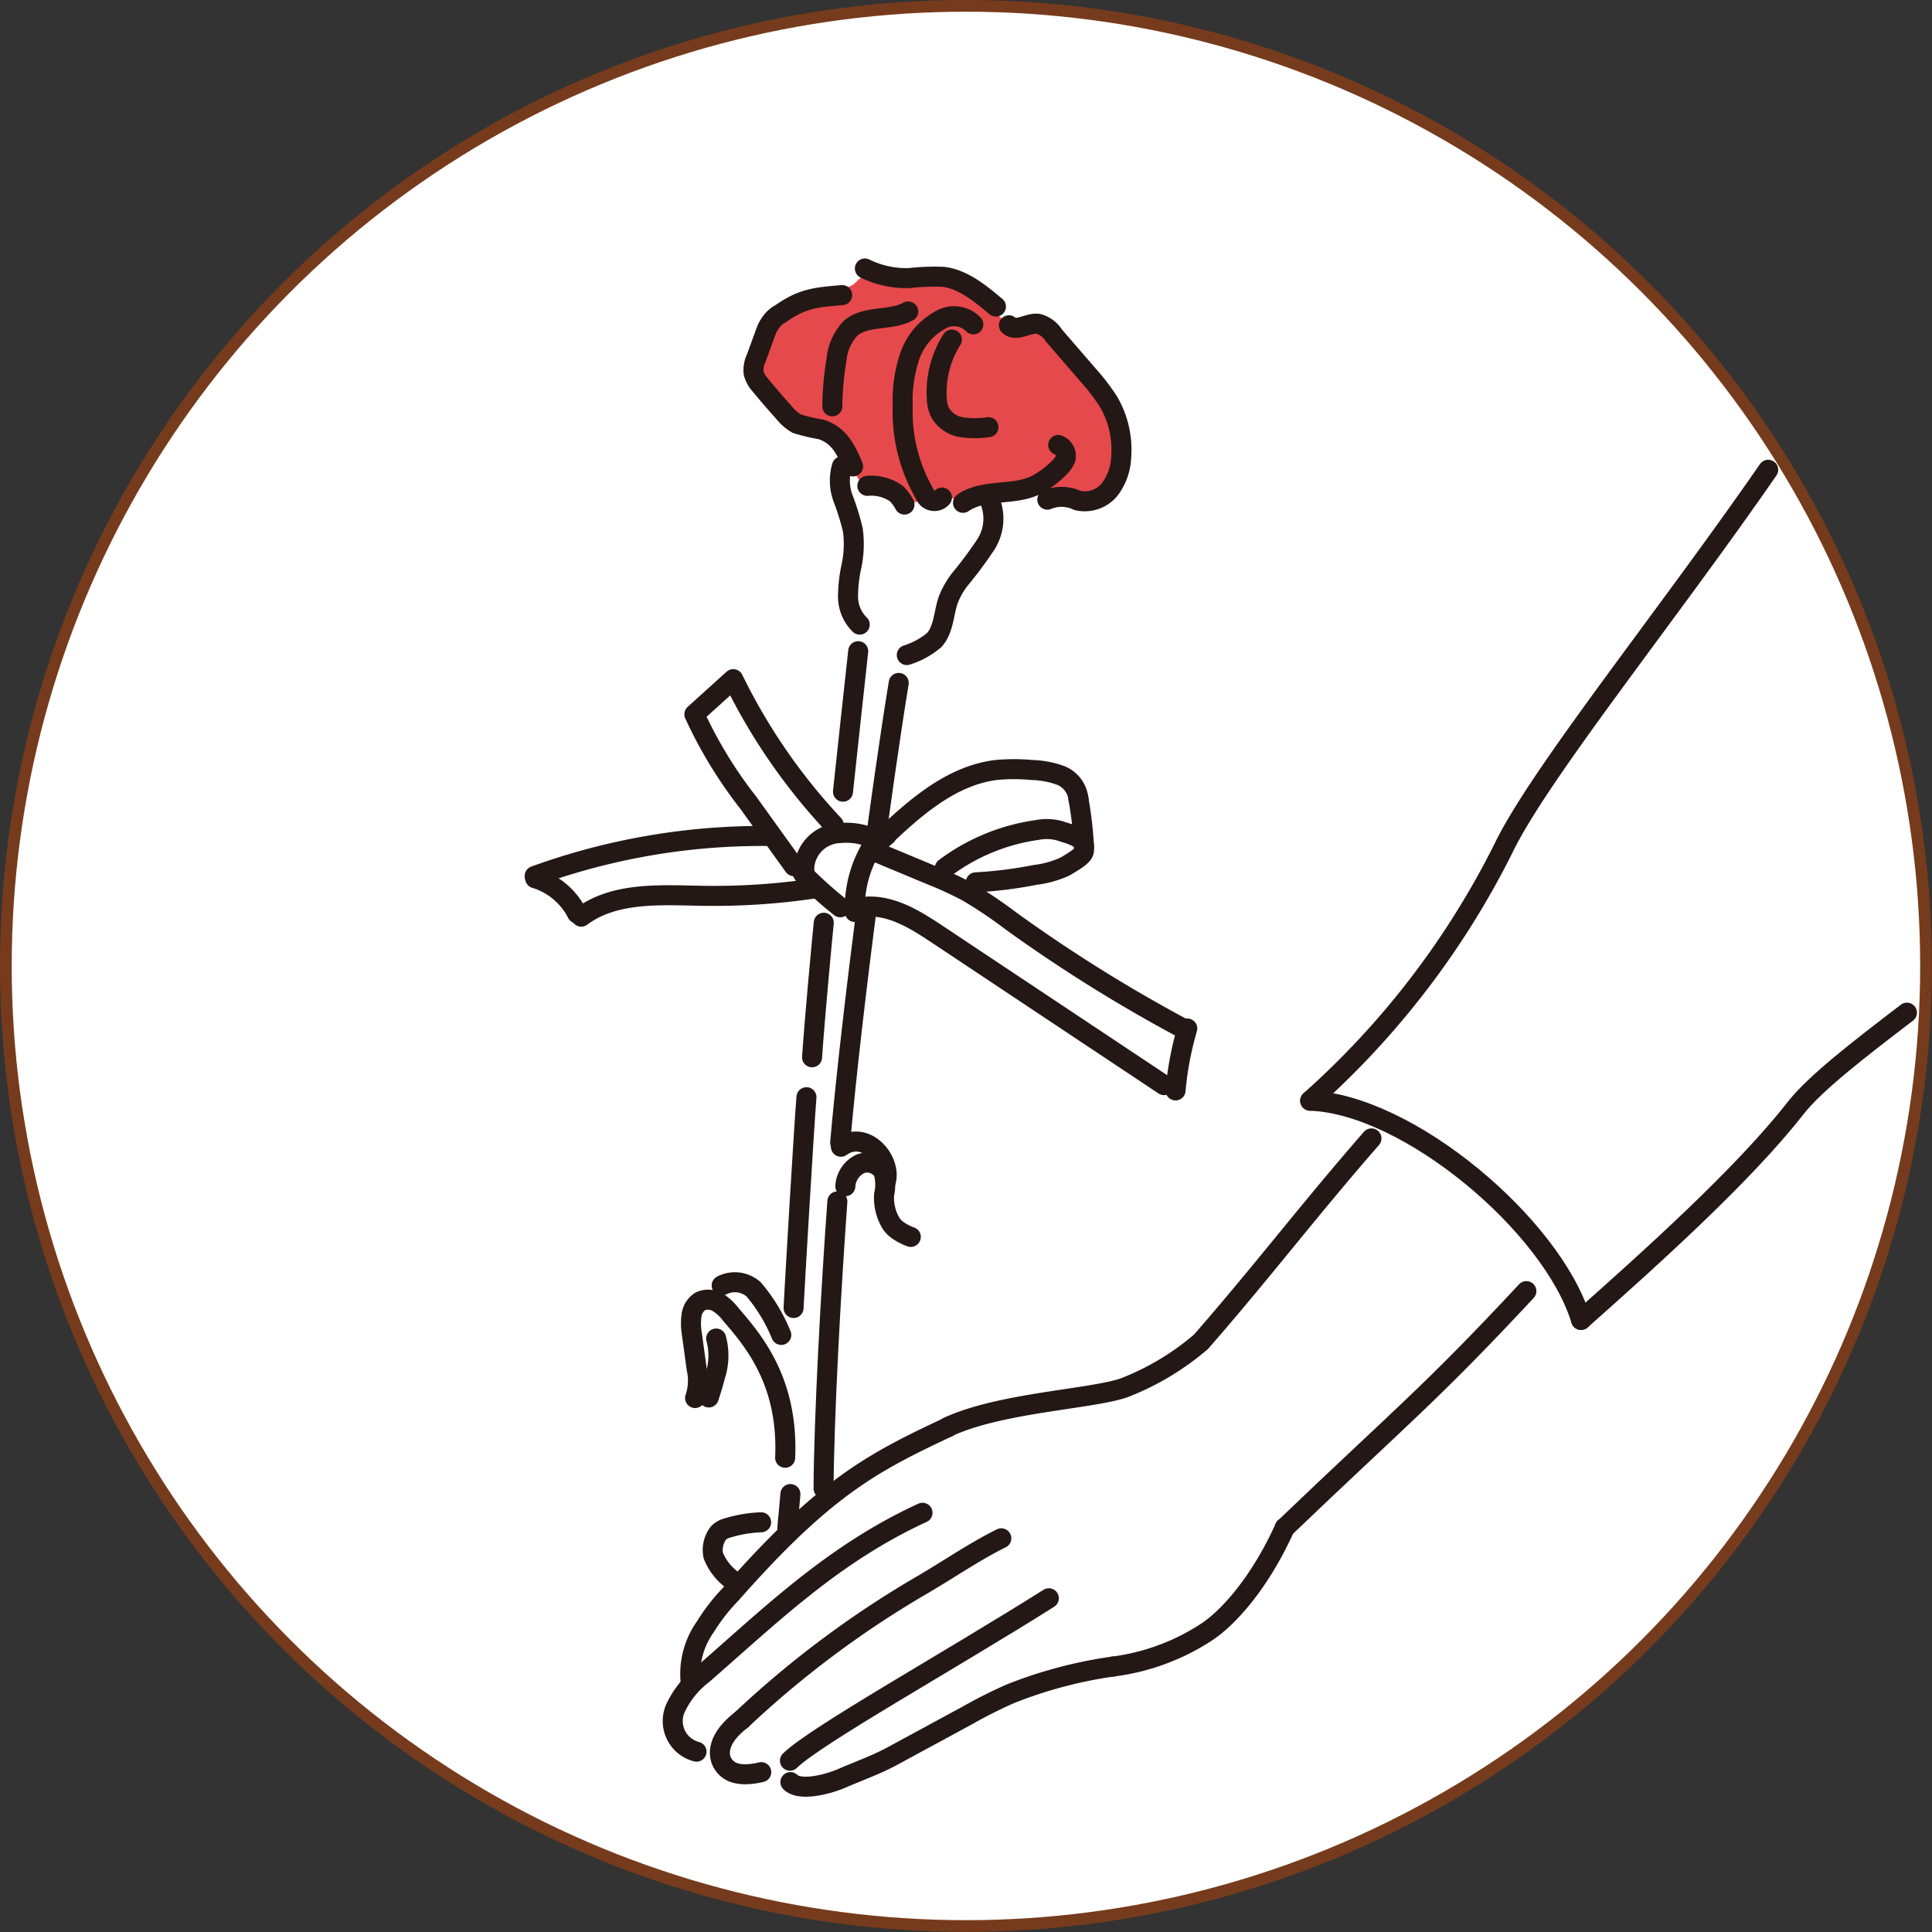 <svg xmlns="http://www.w3.org/2000/svg" width="164.99" height="164.99" viewBox="0 0 164.99 164.99"><rect x="0" y="0" width="164.99" height="164.99" fill="#333333" stroke="none"/><defs><style>.cls-1,.cls-2{fill:#fff;}.cls-1{stroke:#763b1c;stroke-miterlimit:10;}.cls-3{fill:none;stroke:#231815;stroke-linecap:round;stroke-linejoin:round;stroke-width:1.71px;}.cls-4{fill:#e6494b;}</style></defs><title>icon01</title><g id="レイヤー_2" data-name="レイヤー 2"><g id="レイヤー_1-2" data-name="レイヤー 1"><circle class="cls-1" cx="82.49" cy="82.49" r="81.99"/><circle class="cls-2" cx="82.5" cy="82.49" r="80.37"/><path class="cls-3" d="M71.51,102.6c-.57,7.86-1.14,18.35-1.18,24.51"/><path class="cls-3" d="M76.75,58.32c-1.42,8.62-4,27.9-5,39.25"/><path class="cls-3" d="M73.29,55.61c-.13,1.1-1.18,10.88-1.3,12"/><path class="cls-3" d="M67.05,124.49c.3-6.66-2.88-10.18-4.68-12.29a4,4,0,0,0-1.11-1,1.61,1.61,0,0,0-1.43-.08,1.65,1.65,0,0,0-.77,1.18,5,5,0,0,0,0,1.44l.43,3.13a4.66,4.66,0,0,1-.13,2.52"/><path class="cls-3" d="M60.53,119.34c.19-.58.37-1.17.52-1.76a5.62,5.62,0,0,0,.11-3.27"/><path class="cls-3" d="M61.63,109.78a2.42,2.42,0,0,1,2.73.33A14.41,14.41,0,0,1,66.72,114"/><path class="cls-3" d="M72.19,101.3a2.27,2.27,0,0,1,1.26-1.9,1.61,1.61,0,0,1,2,.69,3.92,3.92,0,0,1,.05,1.93,4.22,4.22,0,0,0,.46,2.21,2.09,2.09,0,0,0,.58.73,4.39,4.39,0,0,0,1.24.67"/><path class="cls-3" d="M68.87,93.7c-.2,2.35-1.06,17-1.1,18"/><path class="cls-3" d="M67.5,127.59c-.22,2.63-.23,2.16-.27,3.3"/><path class="cls-3" d="M70.35,78.8c-.12,1.1-.79,8.31-1,11.49"/><path class="cls-3" d="M80.93,121.87c4.48-2.09,12.24-2.38,15.06-3.35a22.61,22.61,0,0,0,6.58-3.94c5.38-6.17,9.17-11.2,14.55-17.36"/><path class="cls-3" d="M95.05,142.32a18.94,18.94,0,0,0,7.86-2.86c2.17-1.38,4.85-4.63,6.81-9"/><path class="cls-3" d="M109.72,130.47c9.77-9.36,12.36-11.33,20.63-20.21"/><path class="cls-3" d="M68.88,75.21a3,3,0,0,0-1.78-2,3,3,0,0,0-2.65.24"/><path class="cls-2" d="M71.76,77.48a36.15,36.15,0,0,1-3.13-2.8c-.13-.13-.54-1-.38-1.11l3.14-3c.8-.09,1.92.63,2.69.89Z"/><path class="cls-2" d="M101.39,87.83a136,136,0,0,1-15-9.16,38.6,38.6,0,0,0-3.73-2.51,31.84,31.84,0,0,0-3.2-1.47c-1.51-.63-3.79-1.76-5.29-2.39L73,76.94c2.27-.24,5.16,1.58,7.06,2.85,6.45,4.29,13.93,9,20.38,13.33Z"/><path class="cls-2" d="M75.21,71.72l-.15,1.15,6.82,2.9L92.33,72.1a38.12,38.12,0,0,0,0-4.14,2.87,2.87,0,0,0-1.71-1.75,7.63,7.63,0,0,0-2.47-.48,16.36,16.36,0,0,0-3.13,0c-3.87.5-7,3.3-9.82,6l.52-.44"/><path class="cls-2" d="M80.21,74.38a19.34,19.34,0,0,1,8.36-3.5,4.18,4.18,0,0,1,2,.09c.62.23,1.38.74,1.36,1.41s-.58,1.05-1,1.34a4.52,4.52,0,0,1-1.43.55,39.48,39.48,0,0,1-5.78.89l-1.1.5Z"/><path class="cls-2" d="M67.8,74.05l-3.89-5.41a37.86,37.86,0,0,1-4.61-7.56l3.32-3a50.51,50.51,0,0,0,8.58,12.4Z"/><path class="cls-2" d="M45.66,74.81a56.87,56.87,0,0,1,19.71-3.42L70.2,75.5A69.08,69.08,0,0,1,60,76.5c-3.57-.06-7.47-.35-10.33,1.78C49,77,45.66,74.81,45.66,74.81Z"/><path class="cls-3" d="M71.34,71.18A3.14,3.14,0,0,0,68.69,74a1.51,1.51,0,0,0,0,.3"/><path class="cls-3" d="M74.66,72A10.09,10.09,0,0,0,73,77.88a.37.37,0,0,1,.11-.31"/><path class="cls-3" d="M71.68,71.15a5.58,5.58,0,0,1,2.4.26"/><path class="cls-3" d="M68.55,74.2c-.17.09,0,.35.08.48a36.15,36.15,0,0,0,3.13,2.8"/><path class="cls-3" d="M74.92,72.81l4.51,1.88a31.84,31.84,0,0,1,3.2,1.47,38.6,38.6,0,0,1,3.73,2.51,129.46,129.46,0,0,0,14.51,9.07"/><path class="cls-3" d="M101.39,87.83a27.83,27.83,0,0,0-1,5.29"/><path class="cls-3" d="M73.77,77.44c2.27-.23,4.38,1.08,6.28,2.35L99.41,92.67"/><path class="cls-3" d="M92.1,68.24a2.44,2.44,0,0,0-1.47-2,7.63,7.63,0,0,0-2.47-.48,16.36,16.36,0,0,0-3.13,0c-3.87.5-7,3.3-9.82,6l.52-.44"/><path class="cls-3" d="M92.1,68.24a34.31,34.31,0,0,1,.47,4"/><path class="cls-3" d="M80.69,74.13a17.14,17.14,0,0,1,7.88-3.25,4.18,4.18,0,0,1,2,.09c.62.23,1.94.47,2,1.3,0,.51.21.67-1.6,1.72a8.46,8.46,0,0,1-2.54.72,36.27,36.27,0,0,1-5.1.64"/><path class="cls-3" d="M71.2,70.44A50.51,50.51,0,0,1,62.62,58l-3.32,3a37.86,37.86,0,0,0,4.61,7.56l3.89,5.41"/><path class="cls-3" d="M65.37,71.39a56.87,56.87,0,0,0-19.71,3.42"/><path class="cls-3" d="M45.7,75l.31.1A6,6,0,0,1,49.28,78"/><path class="cls-3" d="M49.64,78.28C52.5,76.15,56.4,76.44,60,76.5a58.17,58.17,0,0,0,9.5-.62"/><path class="cls-3" d="M63.33,146.86c-2.09,1.6-2.06,3-1.6,3.75.27.42.93,1.29,3.28.73"/><path class="cls-3" d="M67.5,152.19c.81.8,3.15.22,4.48-.36s2.85-1.12,4.2-1.85l6.53-3.54a40.1,40.1,0,0,1,3.59-1.8,38.06,38.06,0,0,1,8.75-2.32"/><path class="cls-3" d="M59.48,149.59a2.7,2.7,0,0,1-1.81-3.68A7.76,7.76,0,0,1,60,143c5.87-5.11,11.16-10.31,18.78-13.81"/><path class="cls-3" d="M65,130a11.36,11.36,0,0,0-2.89.49,1.78,1.78,0,0,0-.62.3,1.44,1.44,0,0,0-.38.53,2.35,2.35,0,0,0-.19,1.54,4.82,4.82,0,0,0,1.52,2"/><path class="cls-3" d="M71.81,97.93c2.08-1.51,4.38,1.14,3.83,3"/><path class="cls-3" d="M63.33,146.86a84.53,84.53,0,0,1,15.18-11.37c2.24-1.29,4.72-3,7-4.12"/><path class="cls-3" d="M67.46,150.36c2.15-2.12,13.61-8.51,22.11-13.87"/><path class="cls-3" d="M59,143.81a6.94,6.94,0,0,1,1.24-4.89,16.43,16.43,0,0,1,2.21-2.83c7.93-9,12-11.17,18.53-14.22"/><path class="cls-3" d="M111.89,94c8.34.29,20.66,10.61,23.13,18.72"/><path class="cls-3" d="M151,40.12c-8.6,12.44-19.56,26-22.6,32.31A71.78,71.78,0,0,1,111.89,94"/><path class="cls-3" d="M162.85,86.48c-4.09,3.12-7.81,6-9.47,8.1-4.54,5.84-12.83,13.22-18.36,18.14"/><path class="cls-4" d="M94.65,34.26A17.41,17.41,0,0,0,93,32.08c-1-1.15-2-2.31-3-3.47a2.29,2.29,0,0,0-1.34-1c-.86-.11-1.86.73-2.5.13-1.34-1.13-3.88-3.92-5.6-4.14-1-.12-2,.4-2.93.11-4.62-1.44-4,.81-5.47.82l-1.32.72c-2.33.2-2.3.2-4.16,1.49a2.45,2.45,0,0,0-.92.85,2.91,2.91,0,0,0-.33.63c-.28.77-.57,1.55-.85,2.33a2.34,2.34,0,0,0-.22,1.27,2.4,2.4,0,0,0,.55,1c.65.79,1.32,1.57,2,2.32a4,4,0,0,0,1.13,1,16,16,0,0,0,2.07.49,3.92,3.92,0,0,1,2.74,3.16c.33,1.49,1.21,1.75,1.21,1.75L77.75,43l2.2-.61,2.26.28,6.37-1.76.81,1.82a3.19,3.19,0,0,1,2.58.07,2.76,2.76,0,0,0,2.73-.92,4.9,4.9,0,0,0,1-2.82A8.1,8.1,0,0,0,94.65,34.26Z"/><path class="cls-3" d="M80.44,42.49A.85.85,0,0,1,79,42.24a14.07,14.07,0,0,1-1.91-7.57,11.85,11.85,0,0,1,.57-4.15,5.58,5.58,0,0,1,2.59-3.16,2.29,2.29,0,0,1,2.87.34"/><path class="cls-3" d="M81.29,29A8.38,8.38,0,0,0,80,34a3.17,3.17,0,0,0,.26,1.19,2.55,2.55,0,0,0,1.85,1.29,7.71,7.71,0,0,0,2.3,0"/><path class="cls-3" d="M82.24,42.94c1.77-1.22,4.27-.58,6.2-1.5a8.14,8.14,0,0,0,2-1.48,2.32,2.32,0,0,0,.55-.77A1,1,0,0,0,90.37,38"/><path class="cls-3" d="M86.16,27.78c.64.6,1.64-.24,2.5-.13a2.29,2.29,0,0,1,1.34,1l3,3.47a17.41,17.41,0,0,1,1.66,2.18A8.1,8.1,0,0,1,95.75,39a4.9,4.9,0,0,1-1,2.82,2.76,2.76,0,0,1-2.73.92,3.19,3.19,0,0,0-2.58-.07"/><path class="cls-3" d="M85.05,26.18c-1.34-1.12-2.77-2.32-4.49-2.54a19.19,19.19,0,0,0-2.93.11,8.07,8.07,0,0,1-3.77-.82"/><path class="cls-3" d="M71.92,25.2c-2.33.2-3.38.29-5.24,1.58a2.45,2.45,0,0,0-.92.85,2.91,2.91,0,0,0-.33.63l-.85,2.33a2.34,2.34,0,0,0-.22,1.27,2.4,2.4,0,0,0,.55,1c.65.79,1.32,1.57,2,2.32a4,4,0,0,0,1.13,1,16,16,0,0,0,2.07.49c1.53.49,2.12,1.67,2.74,3.16"/><path class="cls-3" d="M77.56,26.6c-1.52.83-3.62.3-4.93,1.44a4.53,4.53,0,0,0-1.2,2.73,24.64,24.64,0,0,0-.35,3.93"/><path class="cls-3" d="M74.07,41.49a3.72,3.72,0,0,1,2.5.68,3.81,3.81,0,0,1,.67.92"/><path class="cls-3" d="M71.9,39.82A4.33,4.33,0,0,0,72,42.57a21.27,21.27,0,0,1,.83,2.68,9.06,9.06,0,0,1-.11,3.07,12.33,12.33,0,0,0-.3,2.63,3.34,3.34,0,0,0,1,2.39"/><path class="cls-3" d="M77.44,55.94a6.74,6.74,0,0,0,2.34-1.28c.81-.89.8-2.25,1.19-3.41a7.06,7.06,0,0,1,1-1.77,34.32,34.32,0,0,0,2.23-3,4.1,4.1,0,0,0,.37-3.64"/></g></g></svg>
